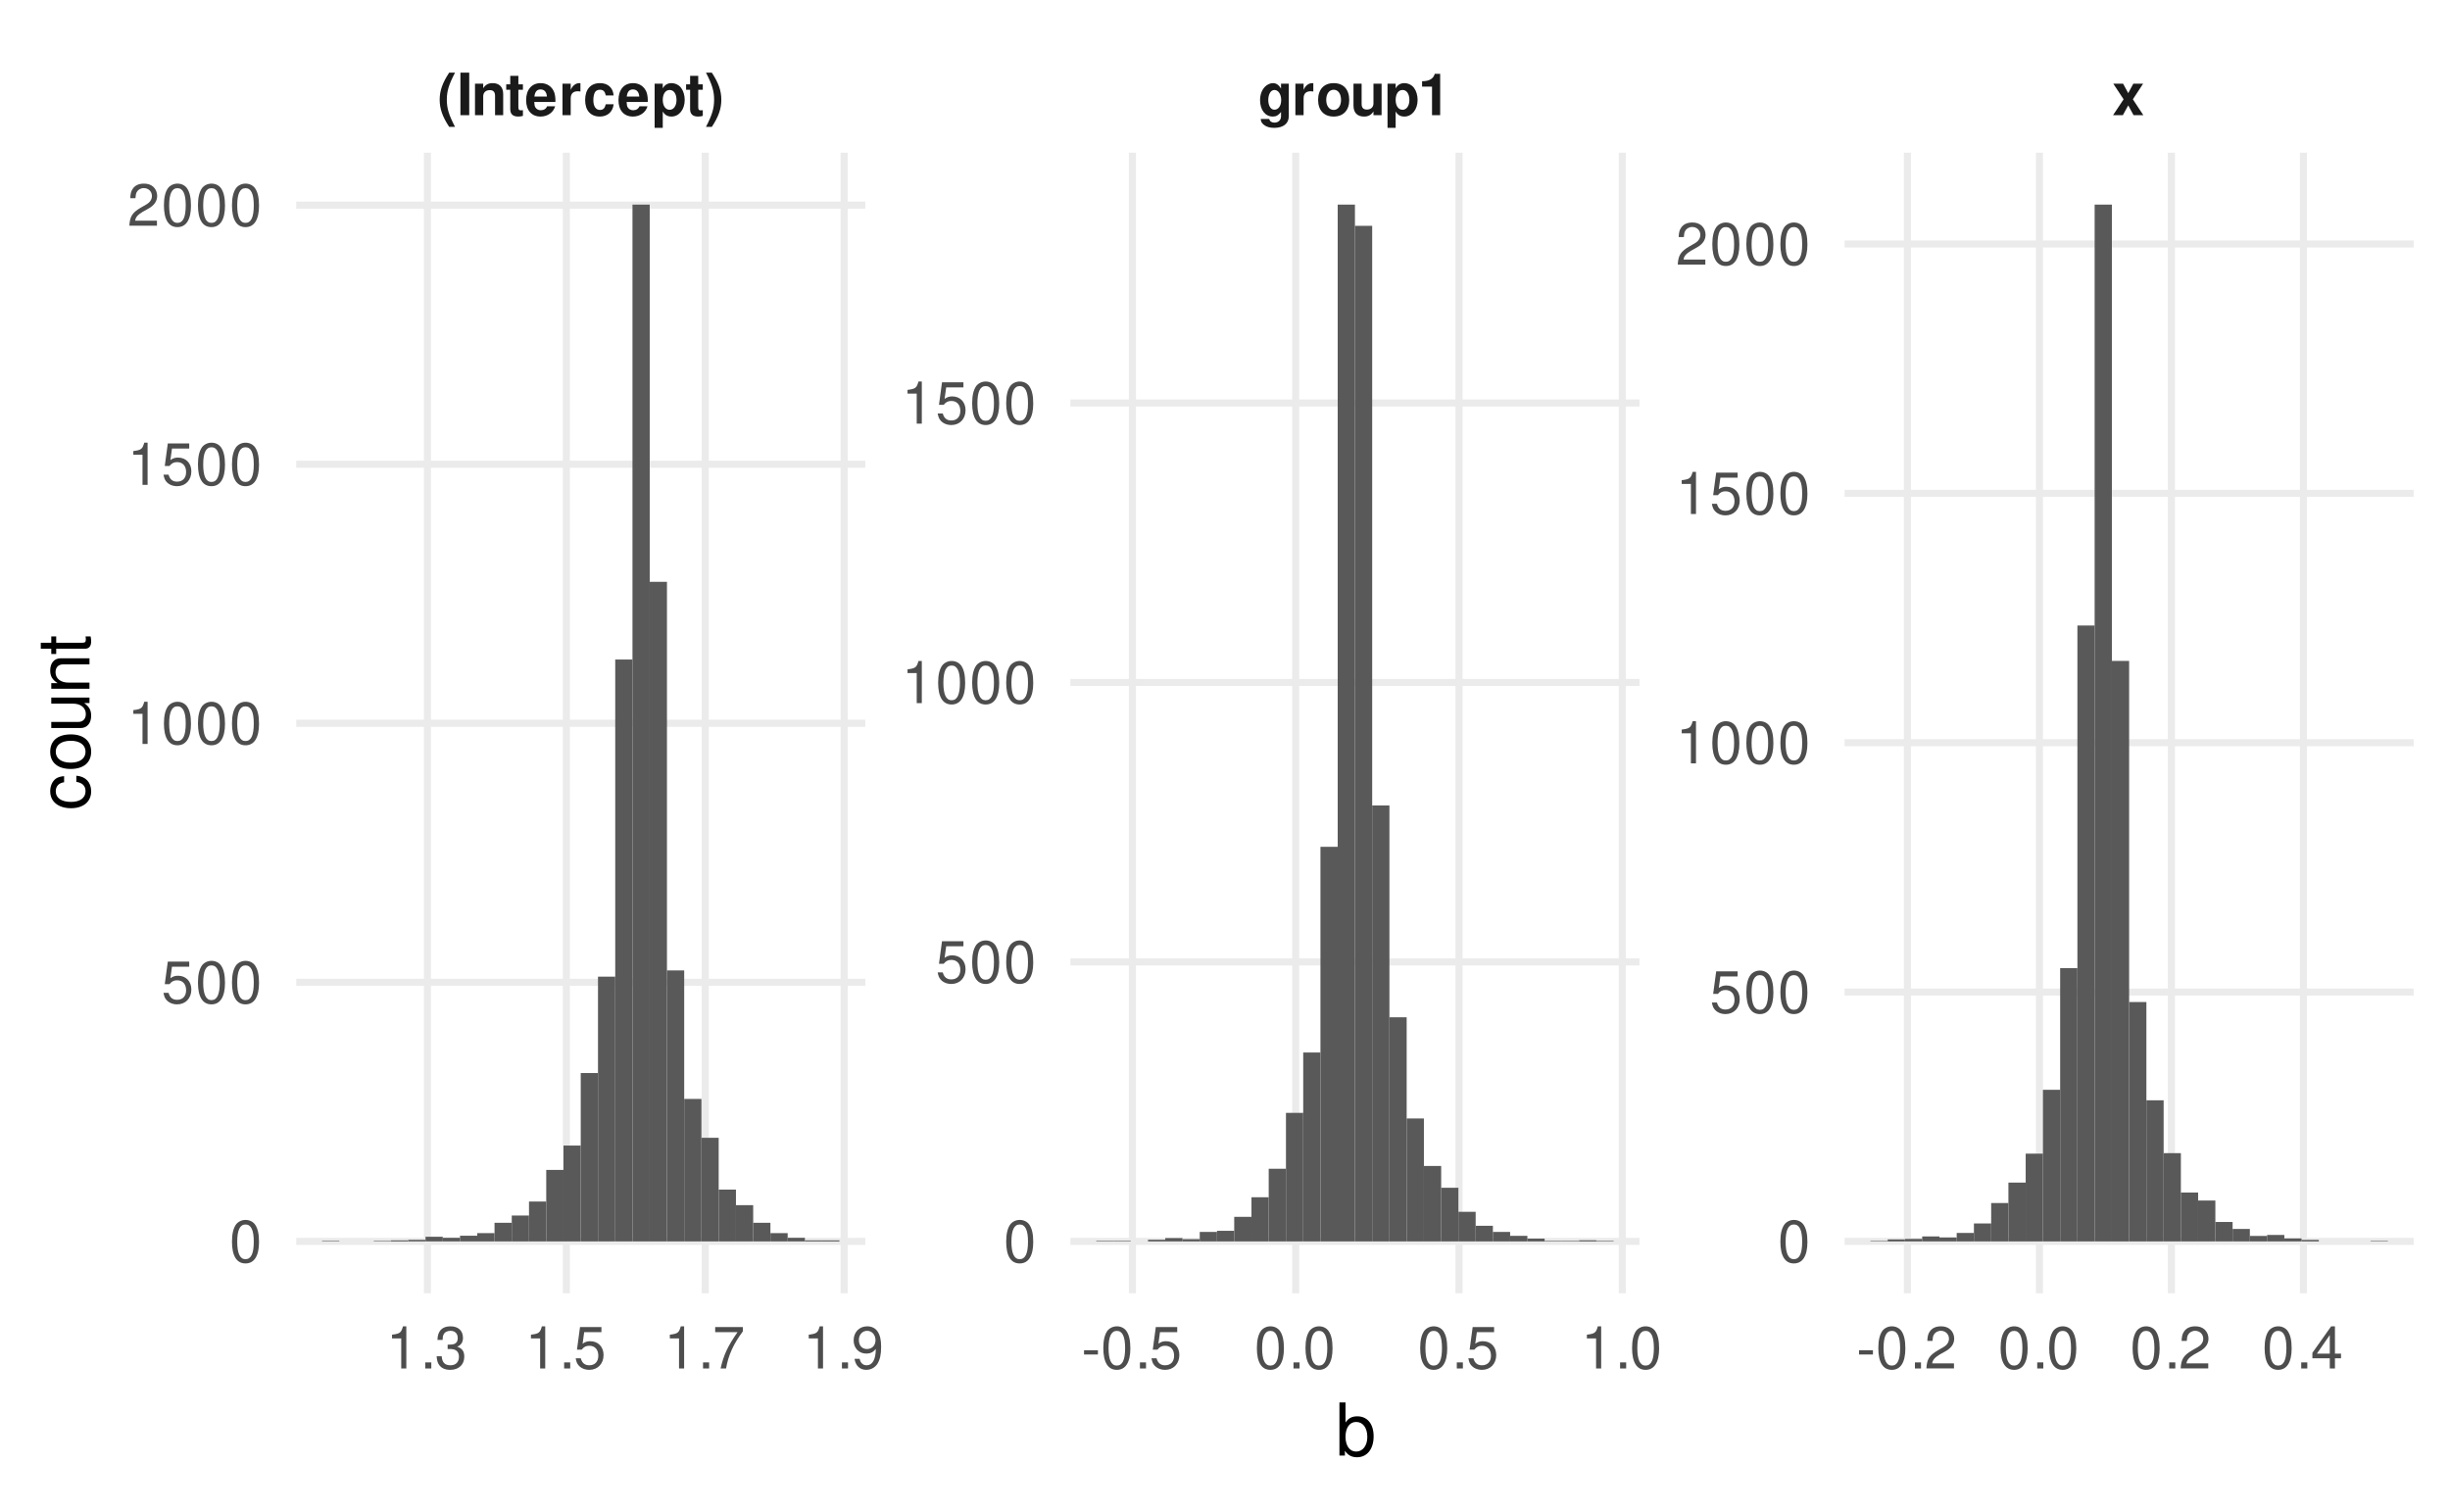 <?xml version="1.0" encoding="UTF-8"?>
<svg xmlns="http://www.w3.org/2000/svg" xmlns:xlink="http://www.w3.org/1999/xlink" width="504pt" height="311pt" viewBox="0 0 504 311" version="1.1">
<defs>
<g>
<symbol overflow="visible" id="glyph0-0">
<path style="stroke:none;" d=""/>
</symbol>
<symbol overflow="visible" id="glyph0-1">
<path style="stroke:none;" d="M 2.438 -8.75 C 1.062 -6.656 0.484 -5.031 0.484 -3.188 C 0.484 -1.312 1.062 0.312 2.438 2.406 L 3.641 2.406 C 2.359 -0.078 1.953 -1.406 1.953 -3.188 C 1.953 -4.938 2.359 -6.297 3.641 -8.75 Z M 2.438 -8.75 "/>
</symbol>
<symbol overflow="visible" id="glyph0-2">
<path style="stroke:none;" d="M 2.562 -8.75 L 0.75 -8.75 L 0.75 0 L 2.562 0 Z M 2.562 -8.75 "/>
</symbol>
<symbol overflow="visible" id="glyph0-3">
<path style="stroke:none;" d="M 0.75 -6.484 L 0.75 0 L 2.438 0 L 2.438 -3.891 C 2.438 -4.656 2.969 -5.156 3.797 -5.156 C 4.516 -5.156 4.875 -4.766 4.875 -4 L 4.875 0 L 6.547 0 L 6.547 -4.344 C 6.547 -5.781 5.766 -6.594 4.375 -6.594 C 3.5 -6.594 2.922 -6.281 2.438 -5.547 L 2.438 -6.484 Z M 0.75 -6.484 "/>
</symbol>
<symbol overflow="visible" id="glyph0-4">
<path style="stroke:none;" d="M 3.609 -6.344 L 2.672 -6.344 L 2.672 -8.094 L 1 -8.094 L 1 -6.344 L 0.172 -6.344 L 0.172 -5.234 L 1 -5.234 L 1 -1.25 C 1 -0.234 1.531 0.281 2.641 0.281 C 3.031 0.281 3.297 0.234 3.609 0.141 L 3.609 -1.031 C 3.438 -1.016 3.359 -1 3.234 -1 C 2.781 -1 2.672 -1.125 2.672 -1.703 L 2.672 -5.234 L 3.609 -5.234 Z M 3.609 -6.344 "/>
</symbol>
<symbol overflow="visible" id="glyph0-5">
<path style="stroke:none;" d="M 6.281 -2.719 C 6.297 -2.859 6.297 -2.922 6.297 -3 C 6.297 -3.641 6.203 -4.25 6.047 -4.703 C 5.609 -5.875 4.578 -6.594 3.266 -6.594 C 1.406 -6.594 0.266 -5.25 0.266 -3.078 C 0.266 -1 1.391 0.281 3.234 0.281 C 4.688 0.281 5.859 -0.547 6.234 -1.828 L 4.578 -1.828 C 4.375 -1.312 3.906 -1.016 3.281 -1.016 C 2.812 -1.016 2.422 -1.219 2.188 -1.578 C 2.031 -1.812 1.969 -2.094 1.938 -2.719 Z M 1.969 -3.828 C 2.078 -4.828 2.5 -5.297 3.234 -5.297 C 4.016 -5.297 4.469 -4.781 4.547 -3.828 Z M 1.969 -3.828 "/>
</symbol>
<symbol overflow="visible" id="glyph0-6">
<path style="stroke:none;" d="M 0.75 -6.484 L 0.75 0 L 2.438 0 L 2.438 -3.438 C 2.438 -4.422 2.922 -4.922 3.906 -4.922 C 4.094 -4.922 4.219 -4.906 4.438 -4.875 L 4.438 -6.578 C 4.344 -6.594 4.312 -6.594 4.234 -6.594 C 3.469 -6.594 2.812 -6.078 2.438 -5.203 L 2.438 -6.484 Z M 0.75 -6.484 "/>
</symbol>
<symbol overflow="visible" id="glyph0-7">
<path style="stroke:none;" d="M 6.266 -4.062 C 6.141 -5.641 5.094 -6.594 3.469 -6.594 C 1.531 -6.594 0.406 -5.312 0.406 -3.109 C 0.406 -0.969 1.531 0.281 3.438 0.281 C 5.016 0.281 6.109 -0.703 6.266 -2.25 L 4.656 -2.25 C 4.453 -1.406 4.109 -1.078 3.438 -1.078 C 2.594 -1.078 2.094 -1.844 2.094 -3.109 C 2.094 -3.734 2.203 -4.297 2.406 -4.688 C 2.609 -5.047 2.969 -5.234 3.453 -5.234 C 4.141 -5.234 4.469 -4.906 4.656 -4.062 Z M 6.266 -4.062 "/>
</symbol>
<symbol overflow="visible" id="glyph0-8">
<path style="stroke:none;" d="M 2.375 -6.484 L 0.703 -6.484 L 0.703 2.609 L 2.375 2.609 L 2.375 -0.766 C 2.781 -0.047 3.359 0.281 4.172 0.281 C 5.734 0.281 6.891 -1.172 6.891 -3.141 C 6.891 -4.062 6.625 -4.969 6.188 -5.562 C 5.766 -6.188 4.953 -6.594 4.172 -6.594 C 3.359 -6.594 2.781 -6.234 2.375 -5.516 Z M 3.797 -5.188 C 4.641 -5.188 5.203 -4.375 5.203 -3.125 C 5.203 -1.938 4.625 -1.109 3.797 -1.109 C 2.938 -1.109 2.375 -1.938 2.375 -3.141 C 2.375 -4.375 2.938 -5.188 3.797 -5.188 Z M 3.797 -5.188 "/>
</symbol>
<symbol overflow="visible" id="glyph0-9">
<path style="stroke:none;" d="M 1.469 2.406 C 2.844 0.312 3.422 -1.312 3.422 -3.172 C 3.422 -5.031 2.844 -6.656 1.469 -8.75 L 0.266 -8.75 C 1.547 -6.281 1.938 -4.938 1.938 -3.172 C 1.938 -1.406 1.531 -0.047 0.266 2.406 Z M 1.469 2.406 "/>
</symbol>
<symbol overflow="visible" id="glyph0-10">
<path style="stroke:none;" d="M 4.797 -6.484 L 4.797 -5.484 C 4.328 -6.234 3.812 -6.594 3.125 -6.594 C 2.562 -6.594 1.922 -6.297 1.469 -5.828 C 0.828 -5.156 0.484 -4.219 0.484 -3.078 C 0.484 -1.094 1.547 0.281 3.094 0.281 C 3.797 0.281 4.219 0.047 4.797 -0.656 L 4.797 0.219 C 4.797 1 4.25 1.531 3.453 1.531 C 2.859 1.531 2.484 1.266 2.359 0.781 L 0.625 0.781 C 0.641 1.281 0.812 1.625 1.266 1.984 C 1.781 2.406 2.484 2.609 3.391 2.609 C 5.266 2.609 6.391 1.719 6.391 0.219 L 6.391 -6.484 Z M 3.438 -5.188 C 4.234 -5.188 4.828 -4.312 4.828 -3.109 C 4.828 -1.938 4.266 -1.125 3.422 -1.125 C 2.688 -1.125 2.172 -1.938 2.172 -3.109 C 2.172 -4.328 2.688 -5.188 3.438 -5.188 Z M 3.438 -5.188 "/>
</symbol>
<symbol overflow="visible" id="glyph0-11">
<path style="stroke:none;" d="M 3.609 -6.594 C 1.625 -6.594 0.422 -5.281 0.422 -3.156 C 0.422 -1.016 1.625 0.281 3.625 0.281 C 5.609 0.281 6.828 -1.016 6.828 -3.109 C 6.828 -5.297 5.641 -6.594 3.609 -6.594 Z M 3.625 -5.234 C 4.547 -5.234 5.141 -4.406 5.141 -3.125 C 5.141 -1.922 4.531 -1.078 3.625 -1.078 C 2.719 -1.078 2.094 -1.906 2.094 -3.156 C 2.094 -4.406 2.719 -5.234 3.625 -5.234 Z M 3.625 -5.234 "/>
</symbol>
<symbol overflow="visible" id="glyph0-12">
<path style="stroke:none;" d="M 6.484 0 L 6.484 -6.484 L 4.812 -6.484 L 4.812 -2.422 C 4.812 -1.656 4.281 -1.156 3.453 -1.156 C 2.734 -1.156 2.375 -1.531 2.375 -2.312 L 2.375 -6.484 L 0.703 -6.484 L 0.703 -1.969 C 0.703 -0.531 1.469 0.281 2.875 0.281 C 3.75 0.281 4.328 -0.031 4.812 -0.766 L 4.812 0 Z M 6.484 0 "/>
</symbol>
<symbol overflow="visible" id="glyph0-13">
<path style="stroke:none;" d="M 2.859 -5.875 L 2.859 0 L 4.531 0 L 4.531 -8.516 L 3.422 -8.516 C 3.156 -7.5 2.281 -6.984 0.812 -6.984 L 0.812 -5.875 Z M 2.859 -5.875 "/>
</symbol>
<symbol overflow="visible" id="glyph0-14">
<path style="stroke:none;" d="M 4.266 -3.266 L 6.375 -6.484 L 4.359 -6.484 L 3.312 -4.531 L 2.25 -6.484 L 0.234 -6.484 L 2.359 -3.266 L 0.188 0 L 2.203 0 L 3.312 -2.016 L 4.406 0 L 6.422 0 Z M 4.266 -3.266 "/>
</symbol>
<symbol overflow="visible" id="glyph1-0">
<path style="stroke:none;" d=""/>
</symbol>
<symbol overflow="visible" id="glyph1-1">
<path style="stroke:none;" d="M 3.109 -6.188 L 3.109 0 L 4.156 0 L 4.156 -8.672 L 3.469 -8.672 C 3.094 -7.344 2.859 -7.156 1.219 -6.953 L 1.219 -6.188 Z M 3.109 -6.188 "/>
</symbol>
<symbol overflow="visible" id="glyph1-2">
<path style="stroke:none;" d="M 2.297 -1.25 L 1.047 -1.25 L 1.047 0 L 2.297 0 Z M 2.297 -1.25 "/>
</symbol>
<symbol overflow="visible" id="glyph1-3">
<path style="stroke:none;" d="M 2.656 -4 L 3.234 -4 C 4.375 -4 4.984 -3.453 4.984 -2.406 C 4.984 -1.312 4.328 -0.656 3.234 -0.656 C 2.078 -0.656 1.516 -1.25 1.438 -2.516 L 0.391 -2.516 C 0.438 -1.828 0.547 -1.375 0.75 -0.984 C 1.203 -0.141 2.031 0.281 3.188 0.281 C 4.938 0.281 6.078 -0.781 6.078 -2.422 C 6.078 -3.531 5.656 -4.125 4.625 -4.484 C 5.422 -4.812 5.812 -5.406 5.812 -6.281 C 5.812 -7.781 4.844 -8.672 3.234 -8.672 C 1.516 -8.672 0.594 -7.719 0.562 -5.875 L 1.625 -5.875 C 1.625 -6.406 1.688 -6.703 1.812 -6.969 C 2.047 -7.469 2.578 -7.75 3.234 -7.75 C 4.172 -7.75 4.734 -7.188 4.734 -6.25 C 4.734 -5.641 4.531 -5.266 4.062 -5.062 C 3.766 -4.938 3.391 -4.891 2.656 -4.891 Z M 2.656 -4 "/>
</symbol>
<symbol overflow="visible" id="glyph1-4">
<path style="stroke:none;" d="M 5.719 -8.516 L 1.312 -8.516 L 0.688 -3.875 L 1.656 -3.875 C 2.141 -4.469 2.562 -4.672 3.234 -4.672 C 4.375 -4.672 5.078 -3.891 5.078 -2.625 C 5.078 -1.406 4.375 -0.656 3.219 -0.656 C 2.297 -0.656 1.734 -1.125 1.469 -2.094 L 0.422 -2.094 C 0.562 -1.391 0.688 -1.062 0.938 -0.75 C 1.422 -0.094 2.281 0.281 3.234 0.281 C 4.953 0.281 6.156 -0.969 6.156 -2.766 C 6.156 -4.453 5.047 -5.609 3.406 -5.609 C 2.812 -5.609 2.328 -5.453 1.844 -5.094 L 2.172 -7.469 L 5.719 -7.469 Z M 5.719 -8.516 "/>
</symbol>
<symbol overflow="visible" id="glyph1-5">
<path style="stroke:none;" d="M 6.234 -8.516 L 0.547 -8.516 L 0.547 -7.469 L 5.141 -7.469 C 3.125 -4.578 2.297 -2.797 1.656 0 L 2.781 0 C 3.25 -2.719 4.312 -5.062 6.234 -7.625 Z M 6.234 -8.516 "/>
</symbol>
<symbol overflow="visible" id="glyph1-6">
<path style="stroke:none;" d="M 0.641 -1.984 C 0.844 -0.562 1.75 0.281 3.047 0.281 C 4 0.281 4.844 -0.188 5.344 -0.953 C 5.875 -1.812 6.109 -2.875 6.109 -4.438 C 6.109 -5.906 5.891 -6.828 5.391 -7.594 C 4.922 -8.297 4.172 -8.672 3.234 -8.672 C 1.625 -8.672 0.453 -7.469 0.453 -5.781 C 0.453 -4.188 1.531 -3.062 3.078 -3.062 C 3.875 -3.062 4.469 -3.344 5.016 -4.016 C 5 -1.844 4.328 -0.656 3.125 -0.656 C 2.375 -0.656 1.859 -1.141 1.688 -1.984 Z M 3.234 -7.75 C 4.219 -7.75 4.953 -6.922 4.953 -5.812 C 4.953 -4.734 4.234 -4 3.188 -4 C 2.172 -4 1.531 -4.719 1.531 -5.875 C 1.531 -6.953 2.25 -7.75 3.234 -7.75 Z M 3.234 -7.75 "/>
</symbol>
<symbol overflow="visible" id="glyph1-7">
<path style="stroke:none;" d="M 3.406 -3.75 L 0.547 -3.75 L 0.547 -2.875 L 3.406 -2.875 Z M 3.406 -3.75 "/>
</symbol>
<symbol overflow="visible" id="glyph1-8">
<path style="stroke:none;" d="M 3.297 -8.672 C 2.516 -8.672 1.781 -8.312 1.344 -7.734 C 0.797 -6.953 0.516 -5.812 0.516 -4.203 C 0.516 -1.266 1.469 0.281 3.297 0.281 C 5.094 0.281 6.078 -1.266 6.078 -4.125 C 6.078 -5.812 5.812 -6.938 5.25 -7.734 C 4.812 -8.328 4.109 -8.672 3.297 -8.672 Z M 3.297 -7.734 C 4.438 -7.734 5 -6.578 5 -4.219 C 5 -1.75 4.453 -0.594 3.281 -0.594 C 2.156 -0.594 1.594 -1.797 1.594 -4.188 C 1.594 -6.578 2.156 -7.734 3.297 -7.734 Z M 3.297 -7.734 "/>
</symbol>
<symbol overflow="visible" id="glyph1-9">
<path style="stroke:none;" d="M 6.078 -1.047 L 1.594 -1.047 C 1.703 -1.766 2.094 -2.219 3.125 -2.859 L 4.328 -3.531 C 5.516 -4.188 6.125 -5.078 6.125 -6.141 C 6.125 -6.859 5.844 -7.531 5.344 -8 C 4.844 -8.453 4.219 -8.672 3.406 -8.672 C 2.328 -8.672 1.531 -8.297 1.062 -7.547 C 0.75 -7.094 0.625 -6.547 0.594 -5.672 L 1.656 -5.672 C 1.688 -6.266 1.766 -6.609 1.906 -6.906 C 2.188 -7.422 2.734 -7.75 3.375 -7.75 C 4.328 -7.75 5.047 -7.062 5.047 -6.125 C 5.047 -5.422 4.656 -4.828 3.906 -4.391 L 2.797 -3.75 C 1.016 -2.719 0.5 -1.906 0.406 -0.016 L 6.078 -0.016 Z M 6.078 -1.047 "/>
</symbol>
<symbol overflow="visible" id="glyph1-10">
<path style="stroke:none;" d="M 3.922 -2.094 L 3.922 0 L 4.984 0 L 4.984 -2.094 L 6.234 -2.094 L 6.234 -3.047 L 4.984 -3.047 L 4.984 -8.672 L 4.203 -8.672 L 0.344 -3.219 L 0.344 -2.094 Z M 3.922 -3.047 L 1.266 -3.047 L 3.922 -6.875 Z M 3.922 -3.047 "/>
</symbol>
<symbol overflow="visible" id="glyph2-0">
<path style="stroke:none;" d=""/>
</symbol>
<symbol overflow="visible" id="glyph2-1">
<path style="stroke:none;" d="M 0.812 -10.938 L 0.812 0 L 1.938 0 L 1.938 -1 C 2.531 -0.094 3.328 0.344 4.422 0.344 C 6.5 0.344 7.844 -1.344 7.844 -3.953 C 7.844 -6.516 6.562 -8.078 4.484 -8.078 C 3.406 -8.078 2.641 -7.688 2.062 -6.797 L 2.062 -10.938 Z M 4.25 -6.922 C 5.641 -6.922 6.547 -5.703 6.547 -3.828 C 6.547 -2.047 5.609 -0.828 4.25 -0.828 C 2.906 -0.828 2.062 -2.031 2.062 -3.875 C 2.062 -5.719 2.906 -6.922 4.25 -6.922 Z M 4.25 -6.922 "/>
</symbol>
<symbol overflow="visible" id="glyph3-0">
<path style="stroke:none;" d=""/>
</symbol>
<symbol overflow="visible" id="glyph3-1">
<path style="stroke:none;" d="M -5.219 -7.062 C -5.984 -7 -6.484 -6.844 -6.922 -6.547 C -7.656 -6 -8.078 -5.062 -8.078 -3.953 C -8.078 -1.828 -6.406 -0.469 -3.797 -0.469 C -1.266 -0.469 0.344 -1.812 0.344 -3.938 C 0.344 -5.812 -0.781 -7 -2.703 -7.156 L -2.703 -5.891 C -1.438 -5.688 -0.812 -5.047 -0.812 -3.969 C -0.812 -2.594 -1.938 -1.766 -3.797 -1.766 C -5.766 -1.766 -6.938 -2.578 -6.938 -3.938 C -6.938 -5 -6.312 -5.656 -5.219 -5.812 Z M -5.219 -7.062 "/>
</symbol>
<symbol overflow="visible" id="glyph3-2">
<path style="stroke:none;" d="M -8.078 -4.078 C -8.078 -1.859 -6.516 -0.547 -3.875 -0.547 C -1.219 -0.547 0.344 -1.859 0.344 -4.094 C 0.344 -6.312 -1.234 -7.656 -3.812 -7.656 C -6.547 -7.656 -8.078 -6.359 -8.078 -4.078 Z M -6.938 -4.094 C -6.938 -5.5 -5.781 -6.344 -3.828 -6.344 C -1.969 -6.344 -0.812 -5.469 -0.812 -4.094 C -0.812 -2.703 -1.969 -1.844 -3.875 -1.844 C -5.781 -1.844 -6.938 -2.703 -6.938 -4.094 Z M -6.938 -4.094 "/>
</symbol>
<symbol overflow="visible" id="glyph3-3">
<path style="stroke:none;" d="M 0 -7.234 L -7.859 -7.234 L -7.859 -5.984 L -3.406 -5.984 C -1.797 -5.984 -0.75 -5.141 -0.75 -3.844 C -0.75 -2.844 -1.344 -2.219 -2.297 -2.219 L -7.859 -2.219 L -7.859 -0.969 L -1.797 -0.969 C -0.5 -0.969 0.344 -1.953 0.344 -3.484 C 0.344 -4.641 -0.062 -5.375 -1.094 -6.109 L 0 -6.109 Z M 0 -7.234 "/>
</symbol>
<symbol overflow="visible" id="glyph3-4">
<path style="stroke:none;" d="M -7.859 -1.047 L 0 -1.047 L 0 -2.312 L -4.328 -2.312 C -5.938 -2.312 -6.984 -3.156 -6.984 -4.438 C -6.984 -5.438 -6.391 -6.062 -5.438 -6.062 L 0 -6.062 L 0 -7.312 L -5.938 -7.312 C -7.25 -7.312 -8.078 -6.328 -8.078 -4.812 C -8.078 -3.641 -7.641 -2.891 -6.547 -2.203 L -7.859 -2.203 Z M -7.859 -1.047 "/>
</symbol>
<symbol overflow="visible" id="glyph3-5">
<path style="stroke:none;" d="M -7.859 -3.812 L -7.859 -2.516 L -10.016 -2.516 L -10.016 -1.281 L -7.859 -1.281 L -7.859 -0.203 L -6.844 -0.203 L -6.844 -1.281 L -0.906 -1.281 C -0.094 -1.281 0.344 -1.812 0.344 -2.797 C 0.344 -3.125 0.312 -3.391 0.234 -3.812 L -0.812 -3.812 C -0.766 -3.625 -0.75 -3.469 -0.75 -3.203 C -0.75 -2.672 -0.906 -2.516 -1.453 -2.516 L -6.844 -2.516 L -6.844 -3.812 Z M -7.859 -3.812 "/>
</symbol>
</g>
<clipPath id="clip1">
  <path d="M 60.934 254 L 178 254 L 178 257 L 60.934 257 Z M 60.934 254 "/>
</clipPath>
<clipPath id="clip2">
  <path d="M 60.934 201 L 178 201 L 178 203 L 60.934 203 Z M 60.934 201 "/>
</clipPath>
<clipPath id="clip3">
  <path d="M 60.934 148 L 178 148 L 178 150 L 60.934 150 Z M 60.934 148 "/>
</clipPath>
<clipPath id="clip4">
  <path d="M 60.934 94 L 178 94 L 178 97 L 60.934 97 Z M 60.934 94 "/>
</clipPath>
<clipPath id="clip5">
  <path d="M 60.934 41 L 178 41 L 178 43 L 60.934 43 Z M 60.934 41 "/>
</clipPath>
<clipPath id="clip6">
  <path d="M 87 31.426 L 89 31.426 L 89 266.066 L 87 266.066 Z M 87 31.426 "/>
</clipPath>
<clipPath id="clip7">
  <path d="M 115 31.426 L 118 31.426 L 118 266.066 L 115 266.066 Z M 115 31.426 "/>
</clipPath>
<clipPath id="clip8">
  <path d="M 144 31.426 L 146 31.426 L 146 266.066 L 144 266.066 Z M 144 31.426 "/>
</clipPath>
<clipPath id="clip9">
  <path d="M 172 31.426 L 175 31.426 L 175 266.066 L 172 266.066 Z M 172 31.426 "/>
</clipPath>
<clipPath id="clip10">
  <path d="M 220.195 254 L 337.262 254 L 337.262 257 L 220.195 257 Z M 220.195 254 "/>
</clipPath>
<clipPath id="clip11">
  <path d="M 220.195 197 L 337.262 197 L 337.262 199 L 220.195 199 Z M 220.195 197 "/>
</clipPath>
<clipPath id="clip12">
  <path d="M 220.195 139 L 337.262 139 L 337.262 142 L 220.195 142 Z M 220.195 139 "/>
</clipPath>
<clipPath id="clip13">
  <path d="M 220.195 82 L 337.262 82 L 337.262 84 L 220.195 84 Z M 220.195 82 "/>
</clipPath>
<clipPath id="clip14">
  <path d="M 232 31.426 L 234 31.426 L 234 266.066 L 232 266.066 Z M 232 31.426 "/>
</clipPath>
<clipPath id="clip15">
  <path d="M 265 31.426 L 268 31.426 L 268 266.066 L 265 266.066 Z M 265 31.426 "/>
</clipPath>
<clipPath id="clip16">
  <path d="M 299 31.426 L 301 31.426 L 301 266.066 L 299 266.066 Z M 299 31.426 "/>
</clipPath>
<clipPath id="clip17">
  <path d="M 333 31.426 L 335 31.426 L 335 266.066 L 333 266.066 Z M 333 31.426 "/>
</clipPath>
<clipPath id="clip18">
  <path d="M 379.461 254 L 496.527 254 L 496.527 257 L 379.461 257 Z M 379.461 254 "/>
</clipPath>
<clipPath id="clip19">
  <path d="M 379.461 203 L 496.527 203 L 496.527 205 L 379.461 205 Z M 379.461 203 "/>
</clipPath>
<clipPath id="clip20">
  <path d="M 379.461 152 L 496.527 152 L 496.527 154 L 379.461 154 Z M 379.461 152 "/>
</clipPath>
<clipPath id="clip21">
  <path d="M 379.461 100 L 496.527 100 L 496.527 103 L 379.461 103 Z M 379.461 100 "/>
</clipPath>
<clipPath id="clip22">
  <path d="M 379.461 49 L 496.527 49 L 496.527 51 L 379.461 51 Z M 379.461 49 "/>
</clipPath>
<clipPath id="clip23">
  <path d="M 391 31.426 L 394 31.426 L 394 266.066 L 391 266.066 Z M 391 31.426 "/>
</clipPath>
<clipPath id="clip24">
  <path d="M 418 31.426 L 421 31.426 L 421 266.066 L 418 266.066 Z M 418 31.426 "/>
</clipPath>
<clipPath id="clip25">
  <path d="M 445 31.426 L 448 31.426 L 448 266.066 L 445 266.066 Z M 445 31.426 "/>
</clipPath>
<clipPath id="clip26">
  <path d="M 473 31.426 L 475 31.426 L 475 266.066 L 473 266.066 Z M 473 31.426 "/>
</clipPath>
</defs>
<g id="surface166">
<rect x="0" y="0" width="504" height="311" style="fill:rgb(100%,100%,100%);fill-opacity:1;stroke:none;"/>
<rect x="0" y="0" width="504" height="311" style="fill:rgb(100%,100%,100%);fill-opacity:1;stroke:none;"/>
<g clip-path="url(#clip1)" clip-rule="nonzero">
<path style="fill:none;stroke-width:1.455;stroke-linecap:butt;stroke-linejoin:round;stroke:rgb(92.157%,92.157%,92.157%);stroke-opacity:1;stroke-miterlimit:10;" d="M 60.934 255.402 L 178 255.402 "/>
</g>
<g clip-path="url(#clip2)" clip-rule="nonzero">
<path style="fill:none;stroke-width:1.455;stroke-linecap:butt;stroke-linejoin:round;stroke:rgb(92.157%,92.157%,92.157%);stroke-opacity:1;stroke-miterlimit:10;" d="M 60.934 202.102 L 178 202.102 "/>
</g>
<g clip-path="url(#clip3)" clip-rule="nonzero">
<path style="fill:none;stroke-width:1.455;stroke-linecap:butt;stroke-linejoin:round;stroke:rgb(92.157%,92.157%,92.157%);stroke-opacity:1;stroke-miterlimit:10;" d="M 60.934 148.801 L 178 148.801 "/>
</g>
<g clip-path="url(#clip4)" clip-rule="nonzero">
<path style="fill:none;stroke-width:1.455;stroke-linecap:butt;stroke-linejoin:round;stroke:rgb(92.157%,92.157%,92.157%);stroke-opacity:1;stroke-miterlimit:10;" d="M 60.934 95.5 L 178 95.5 "/>
</g>
<g clip-path="url(#clip5)" clip-rule="nonzero">
<path style="fill:none;stroke-width:1.455;stroke-linecap:butt;stroke-linejoin:round;stroke:rgb(92.157%,92.157%,92.157%);stroke-opacity:1;stroke-miterlimit:10;" d="M 60.934 42.199 L 178 42.199 "/>
</g>
<g clip-path="url(#clip6)" clip-rule="nonzero">
<path style="fill:none;stroke-width:1.455;stroke-linecap:butt;stroke-linejoin:round;stroke:rgb(92.157%,92.157%,92.157%);stroke-opacity:1;stroke-miterlimit:10;" d="M 87.93 266.066 L 87.93 31.426 "/>
</g>
<g clip-path="url(#clip7)" clip-rule="nonzero">
<path style="fill:none;stroke-width:1.455;stroke-linecap:butt;stroke-linejoin:round;stroke:rgb(92.157%,92.157%,92.157%);stroke-opacity:1;stroke-miterlimit:10;" d="M 116.504 266.066 L 116.504 31.426 "/>
</g>
<g clip-path="url(#clip8)" clip-rule="nonzero">
<path style="fill:none;stroke-width:1.455;stroke-linecap:butt;stroke-linejoin:round;stroke:rgb(92.157%,92.157%,92.157%);stroke-opacity:1;stroke-miterlimit:10;" d="M 145.078 266.066 L 145.078 31.426 "/>
</g>
<g clip-path="url(#clip9)" clip-rule="nonzero">
<path style="fill:none;stroke-width:1.455;stroke-linecap:butt;stroke-linejoin:round;stroke:rgb(92.157%,92.157%,92.157%);stroke-opacity:1;stroke-miterlimit:10;" d="M 173.652 266.066 L 173.652 31.426 "/>
</g>
<path style=" stroke:none;fill-rule:nonzero;fill:rgb(34.902%,34.902%,34.902%);fill-opacity:1;" d="M 66.254 255.402 L 69.801 255.402 L 69.801 255.297 L 66.254 255.297 Z M 66.254 255.402 "/>
<path style=" stroke:none;fill-rule:nonzero;fill:rgb(34.902%,34.902%,34.902%);fill-opacity:1;" d="M 76.895 255.402 L 80.441 255.402 L 80.441 255.297 L 76.895 255.297 Z M 76.895 255.402 "/>
<path style=" stroke:none;fill-rule:nonzero;fill:rgb(34.902%,34.902%,34.902%);fill-opacity:1;" d="M 80.445 255.402 L 83.992 255.402 L 83.992 255.188 L 80.445 255.188 Z M 80.445 255.402 "/>
<path style=" stroke:none;fill-rule:nonzero;fill:rgb(34.902%,34.902%,34.902%);fill-opacity:1;" d="M 83.992 255.402 L 87.539 255.402 L 87.539 255.082 L 83.992 255.082 Z M 83.992 255.402 "/>
<path style=" stroke:none;fill-rule:nonzero;fill:rgb(34.902%,34.902%,34.902%);fill-opacity:1;" d="M 87.539 255.402 L 91.086 255.402 L 91.086 254.441 L 87.539 254.441 Z M 87.539 255.402 "/>
<path style=" stroke:none;fill-rule:nonzero;fill:rgb(34.902%,34.902%,34.902%);fill-opacity:1;" d="M 91.086 255.402 L 94.633 255.402 L 94.633 254.656 L 91.086 254.656 Z M 91.086 255.402 "/>
<path style=" stroke:none;fill-rule:nonzero;fill:rgb(34.902%,34.902%,34.902%);fill-opacity:1;" d="M 94.633 255.402 L 98.18 255.402 L 98.18 254.23 L 94.633 254.23 Z M 94.633 255.402 "/>
<path style=" stroke:none;fill-rule:nonzero;fill:rgb(34.902%,34.902%,34.902%);fill-opacity:1;" d="M 98.18 255.402 L 101.727 255.402 L 101.727 253.695 L 98.18 253.695 Z M 98.18 255.402 "/>
<path style=" stroke:none;fill-rule:nonzero;fill:rgb(34.902%,34.902%,34.902%);fill-opacity:1;" d="M 101.73 255.402 L 105.277 255.402 L 105.277 251.566 L 101.73 251.566 Z M 101.73 255.402 "/>
<path style=" stroke:none;fill-rule:nonzero;fill:rgb(34.902%,34.902%,34.902%);fill-opacity:1;" d="M 105.277 255.402 L 108.824 255.402 L 108.824 250.074 L 105.277 250.074 Z M 105.277 255.402 "/>
<path style=" stroke:none;fill-rule:nonzero;fill:rgb(34.902%,34.902%,34.902%);fill-opacity:1;" d="M 108.824 255.402 L 112.371 255.402 L 112.371 247.195 L 108.824 247.195 Z M 108.824 255.402 "/>
<path style=" stroke:none;fill-rule:nonzero;fill:rgb(34.902%,34.902%,34.902%);fill-opacity:1;" d="M 112.371 255.402 L 115.918 255.402 L 115.918 240.691 L 112.371 240.691 Z M 112.371 255.402 "/>
<path style=" stroke:none;fill-rule:nonzero;fill:rgb(34.902%,34.902%,34.902%);fill-opacity:1;" d="M 115.918 255.402 L 119.465 255.402 L 119.465 235.68 L 115.918 235.68 Z M 115.918 255.402 "/>
<path style=" stroke:none;fill-rule:nonzero;fill:rgb(34.902%,34.902%,34.902%);fill-opacity:1;" d="M 119.465 255.402 L 123.012 255.402 L 123.012 220.758 L 119.465 220.758 Z M 119.465 255.402 "/>
<path style=" stroke:none;fill-rule:nonzero;fill:rgb(34.902%,34.902%,34.902%);fill-opacity:1;" d="M 123.016 255.402 L 126.562 255.402 L 126.562 200.93 L 123.016 200.93 Z M 123.016 255.402 "/>
<path style=" stroke:none;fill-rule:nonzero;fill:rgb(34.902%,34.902%,34.902%);fill-opacity:1;" d="M 126.562 255.402 L 130.109 255.402 L 130.109 135.688 L 126.562 135.688 Z M 126.562 255.402 "/>
<path style=" stroke:none;fill-rule:nonzero;fill:rgb(34.902%,34.902%,34.902%);fill-opacity:1;" d="M 130.109 255.402 L 133.656 255.402 L 133.656 42.094 L 130.109 42.094 Z M 130.109 255.402 "/>
<path style=" stroke:none;fill-rule:nonzero;fill:rgb(34.902%,34.902%,34.902%);fill-opacity:1;" d="M 133.656 255.402 L 137.203 255.402 L 137.203 119.699 L 133.656 119.699 Z M 133.656 255.402 "/>
<path style=" stroke:none;fill-rule:nonzero;fill:rgb(34.902%,34.902%,34.902%);fill-opacity:1;" d="M 137.203 255.402 L 140.75 255.402 L 140.75 199.648 L 137.203 199.648 Z M 137.203 255.402 "/>
<path style=" stroke:none;fill-rule:nonzero;fill:rgb(34.902%,34.902%,34.902%);fill-opacity:1;" d="M 140.75 255.402 L 144.297 255.402 L 144.297 226.086 L 140.75 226.086 Z M 140.75 255.402 "/>
<path style=" stroke:none;fill-rule:nonzero;fill:rgb(34.902%,34.902%,34.902%);fill-opacity:1;" d="M 144.297 255.402 L 147.844 255.402 L 147.844 234.082 L 144.297 234.082 Z M 144.297 255.402 "/>
<path style=" stroke:none;fill-rule:nonzero;fill:rgb(34.902%,34.902%,34.902%);fill-opacity:1;" d="M 147.848 255.402 L 151.395 255.402 L 151.395 244.742 L 147.848 244.742 Z M 147.848 255.402 "/>
<path style=" stroke:none;fill-rule:nonzero;fill:rgb(34.902%,34.902%,34.902%);fill-opacity:1;" d="M 151.395 255.402 L 154.941 255.402 L 154.941 247.941 L 151.395 247.941 Z M 151.395 255.402 "/>
<path style=" stroke:none;fill-rule:nonzero;fill:rgb(34.902%,34.902%,34.902%);fill-opacity:1;" d="M 154.941 255.402 L 158.488 255.402 L 158.488 251.566 L 154.941 251.566 Z M 154.941 255.402 "/>
<path style=" stroke:none;fill-rule:nonzero;fill:rgb(34.902%,34.902%,34.902%);fill-opacity:1;" d="M 158.488 255.402 L 162.035 255.402 L 162.035 253.695 L 158.488 253.695 Z M 158.488 255.402 "/>
<path style=" stroke:none;fill-rule:nonzero;fill:rgb(34.902%,34.902%,34.902%);fill-opacity:1;" d="M 162.035 255.402 L 165.582 255.402 L 165.582 254.656 L 162.035 254.656 Z M 162.035 255.402 "/>
<path style=" stroke:none;fill-rule:nonzero;fill:rgb(34.902%,34.902%,34.902%);fill-opacity:1;" d="M 165.582 255.402 L 169.129 255.402 L 169.129 255.188 L 165.582 255.188 Z M 165.582 255.402 "/>
<path style=" stroke:none;fill-rule:nonzero;fill:rgb(34.902%,34.902%,34.902%);fill-opacity:1;" d="M 169.133 255.402 L 172.68 255.402 L 172.68 255.188 L 169.133 255.188 Z M 169.133 255.402 "/>
<g clip-path="url(#clip10)" clip-rule="nonzero">
<path style="fill:none;stroke-width:1.455;stroke-linecap:butt;stroke-linejoin:round;stroke:rgb(92.157%,92.157%,92.157%);stroke-opacity:1;stroke-miterlimit:10;" d="M 220.195 255.402 L 337.266 255.402 "/>
</g>
<g clip-path="url(#clip11)" clip-rule="nonzero">
<path style="fill:none;stroke-width:1.455;stroke-linecap:butt;stroke-linejoin:round;stroke:rgb(92.157%,92.157%,92.157%);stroke-opacity:1;stroke-miterlimit:10;" d="M 220.195 197.906 L 337.266 197.906 "/>
</g>
<g clip-path="url(#clip12)" clip-rule="nonzero">
<path style="fill:none;stroke-width:1.455;stroke-linecap:butt;stroke-linejoin:round;stroke:rgb(92.157%,92.157%,92.157%);stroke-opacity:1;stroke-miterlimit:10;" d="M 220.195 140.41 L 337.266 140.41 "/>
</g>
<g clip-path="url(#clip13)" clip-rule="nonzero">
<path style="fill:none;stroke-width:1.455;stroke-linecap:butt;stroke-linejoin:round;stroke:rgb(92.157%,92.157%,92.157%);stroke-opacity:1;stroke-miterlimit:10;" d="M 220.195 82.914 L 337.266 82.914 "/>
</g>
<g clip-path="url(#clip14)" clip-rule="nonzero">
<path style="fill:none;stroke-width:1.455;stroke-linecap:butt;stroke-linejoin:round;stroke:rgb(92.157%,92.157%,92.157%);stroke-opacity:1;stroke-miterlimit:10;" d="M 232.953 266.066 L 232.953 31.426 "/>
</g>
<g clip-path="url(#clip15)" clip-rule="nonzero">
<path style="fill:none;stroke-width:1.455;stroke-linecap:butt;stroke-linejoin:round;stroke:rgb(92.157%,92.157%,92.157%);stroke-opacity:1;stroke-miterlimit:10;" d="M 266.543 266.066 L 266.543 31.426 "/>
</g>
<g clip-path="url(#clip16)" clip-rule="nonzero">
<path style="fill:none;stroke-width:1.455;stroke-linecap:butt;stroke-linejoin:round;stroke:rgb(92.157%,92.157%,92.157%);stroke-opacity:1;stroke-miterlimit:10;" d="M 300.137 266.066 L 300.137 31.426 "/>
</g>
<g clip-path="url(#clip17)" clip-rule="nonzero">
<path style="fill:none;stroke-width:1.455;stroke-linecap:butt;stroke-linejoin:round;stroke:rgb(92.157%,92.157%,92.157%);stroke-opacity:1;stroke-miterlimit:10;" d="M 333.727 266.066 L 333.727 31.426 "/>
</g>
<path style=" stroke:none;fill-rule:nonzero;fill:rgb(34.902%,34.902%,34.902%);fill-opacity:1;" d="M 225.52 255.402 L 229.066 255.402 L 229.066 255.289 L 225.52 255.289 Z M 225.52 255.402 "/>
<path style=" stroke:none;fill-rule:nonzero;fill:rgb(34.902%,34.902%,34.902%);fill-opacity:1;" d="M 229.066 255.402 L 232.613 255.402 L 232.613 255.289 L 229.066 255.289 Z M 229.066 255.402 "/>
<path style=" stroke:none;fill-rule:nonzero;fill:rgb(34.902%,34.902%,34.902%);fill-opacity:1;" d="M 236.16 255.402 L 239.707 255.402 L 239.707 255.059 L 236.16 255.059 Z M 236.16 255.402 "/>
<path style=" stroke:none;fill-rule:nonzero;fill:rgb(34.902%,34.902%,34.902%);fill-opacity:1;" d="M 239.707 255.402 L 243.254 255.402 L 243.254 254.711 L 239.707 254.711 Z M 239.707 255.402 "/>
<path style=" stroke:none;fill-rule:nonzero;fill:rgb(34.902%,34.902%,34.902%);fill-opacity:1;" d="M 243.254 255.402 L 246.801 255.402 L 246.801 254.941 L 243.254 254.941 Z M 243.254 255.402 "/>
<path style=" stroke:none;fill-rule:nonzero;fill:rgb(34.902%,34.902%,34.902%);fill-opacity:1;" d="M 246.805 255.402 L 250.352 255.402 L 250.352 253.449 L 246.805 253.449 Z M 246.805 255.402 "/>
<path style=" stroke:none;fill-rule:nonzero;fill:rgb(34.902%,34.902%,34.902%);fill-opacity:1;" d="M 250.352 255.402 L 253.898 255.402 L 253.898 253.219 L 250.352 253.219 Z M 250.352 255.402 "/>
<path style=" stroke:none;fill-rule:nonzero;fill:rgb(34.902%,34.902%,34.902%);fill-opacity:1;" d="M 253.898 255.402 L 257.445 255.402 L 257.445 250.344 L 253.898 250.344 Z M 253.898 255.402 "/>
<path style=" stroke:none;fill-rule:nonzero;fill:rgb(34.902%,34.902%,34.902%);fill-opacity:1;" d="M 257.445 255.402 L 260.992 255.402 L 260.992 246.316 L 257.445 246.316 Z M 257.445 255.402 "/>
<path style=" stroke:none;fill-rule:nonzero;fill:rgb(34.902%,34.902%,34.902%);fill-opacity:1;" d="M 260.992 255.402 L 264.539 255.402 L 264.539 240.453 L 260.992 240.453 Z M 260.992 255.402 "/>
<path style=" stroke:none;fill-rule:nonzero;fill:rgb(34.902%,34.902%,34.902%);fill-opacity:1;" d="M 264.539 255.402 L 268.086 255.402 L 268.086 228.953 L 264.539 228.953 Z M 264.539 255.402 "/>
<path style=" stroke:none;fill-rule:nonzero;fill:rgb(34.902%,34.902%,34.902%);fill-opacity:1;" d="M 268.09 255.402 L 271.637 255.402 L 271.637 216.535 L 268.09 216.535 Z M 268.09 255.402 "/>
<path style=" stroke:none;fill-rule:nonzero;fill:rgb(34.902%,34.902%,34.902%);fill-opacity:1;" d="M 271.637 255.402 L 275.184 255.402 L 275.184 174.219 L 271.637 174.219 Z M 271.637 255.402 "/>
<path style=" stroke:none;fill-rule:nonzero;fill:rgb(34.902%,34.902%,34.902%);fill-opacity:1;" d="M 275.184 255.402 L 278.73 255.402 L 278.73 42.094 L 275.184 42.094 Z M 275.184 255.402 "/>
<path style=" stroke:none;fill-rule:nonzero;fill:rgb(34.902%,34.902%,34.902%);fill-opacity:1;" d="M 278.73 255.402 L 282.277 255.402 L 282.277 46.461 L 278.73 46.461 Z M 278.73 255.402 "/>
<path style=" stroke:none;fill-rule:nonzero;fill:rgb(34.902%,34.902%,34.902%);fill-opacity:1;" d="M 282.277 255.402 L 285.824 255.402 L 285.824 165.711 L 282.277 165.711 Z M 282.277 255.402 "/>
<path style=" stroke:none;fill-rule:nonzero;fill:rgb(34.902%,34.902%,34.902%);fill-opacity:1;" d="M 285.824 255.402 L 289.371 255.402 L 289.371 209.289 L 285.824 209.289 Z M 285.824 255.402 "/>
<path style=" stroke:none;fill-rule:nonzero;fill:rgb(34.902%,34.902%,34.902%);fill-opacity:1;" d="M 289.371 255.402 L 292.918 255.402 L 292.918 230.105 L 289.371 230.105 Z M 289.371 255.402 "/>
<path style=" stroke:none;fill-rule:nonzero;fill:rgb(34.902%,34.902%,34.902%);fill-opacity:1;" d="M 292.922 255.402 L 296.469 255.402 L 296.469 239.879 L 292.922 239.879 Z M 292.922 255.402 "/>
<path style=" stroke:none;fill-rule:nonzero;fill:rgb(34.902%,34.902%,34.902%);fill-opacity:1;" d="M 296.469 255.402 L 300.016 255.402 L 300.016 244.363 L 296.469 244.363 Z M 296.469 255.402 "/>
<path style=" stroke:none;fill-rule:nonzero;fill:rgb(34.902%,34.902%,34.902%);fill-opacity:1;" d="M 300.016 255.402 L 303.562 255.402 L 303.562 249.309 L 300.016 249.309 Z M 300.016 255.402 "/>
<path style=" stroke:none;fill-rule:nonzero;fill:rgb(34.902%,34.902%,34.902%);fill-opacity:1;" d="M 303.562 255.402 L 307.109 255.402 L 307.109 252.184 L 303.562 252.184 Z M 303.562 255.402 "/>
<path style=" stroke:none;fill-rule:nonzero;fill:rgb(34.902%,34.902%,34.902%);fill-opacity:1;" d="M 307.109 255.402 L 310.656 255.402 L 310.656 253.449 L 307.109 253.449 Z M 307.109 255.402 "/>
<path style=" stroke:none;fill-rule:nonzero;fill:rgb(34.902%,34.902%,34.902%);fill-opacity:1;" d="M 310.656 255.402 L 314.203 255.402 L 314.203 254.254 L 310.656 254.254 Z M 310.656 255.402 "/>
<path style=" stroke:none;fill-rule:nonzero;fill:rgb(34.902%,34.902%,34.902%);fill-opacity:1;" d="M 314.207 255.402 L 317.754 255.402 L 317.754 254.828 L 314.207 254.828 Z M 314.207 255.402 "/>
<path style=" stroke:none;fill-rule:nonzero;fill:rgb(34.902%,34.902%,34.902%);fill-opacity:1;" d="M 317.754 255.402 L 321.301 255.402 L 321.301 255.289 L 317.754 255.289 Z M 317.754 255.402 "/>
<path style=" stroke:none;fill-rule:nonzero;fill:rgb(34.902%,34.902%,34.902%);fill-opacity:1;" d="M 321.301 255.402 L 324.848 255.402 L 324.848 255.289 L 321.301 255.289 Z M 321.301 255.402 "/>
<path style=" stroke:none;fill-rule:nonzero;fill:rgb(34.902%,34.902%,34.902%);fill-opacity:1;" d="M 324.848 255.402 L 328.395 255.402 L 328.395 255.172 L 324.848 255.172 Z M 324.848 255.402 "/>
<path style=" stroke:none;fill-rule:nonzero;fill:rgb(34.902%,34.902%,34.902%);fill-opacity:1;" d="M 328.395 255.402 L 331.941 255.402 L 331.941 255.289 L 328.395 255.289 Z M 328.395 255.402 "/>
<g clip-path="url(#clip18)" clip-rule="nonzero">
<path style="fill:none;stroke-width:1.455;stroke-linecap:butt;stroke-linejoin:round;stroke:rgb(92.157%,92.157%,92.157%);stroke-opacity:1;stroke-miterlimit:10;" d="M 379.461 255.402 L 496.527 255.402 "/>
</g>
<g clip-path="url(#clip19)" clip-rule="nonzero">
<path style="fill:none;stroke-width:1.455;stroke-linecap:butt;stroke-linejoin:round;stroke:rgb(92.157%,92.157%,92.157%);stroke-opacity:1;stroke-miterlimit:10;" d="M 379.461 204.102 L 496.527 204.102 "/>
</g>
<g clip-path="url(#clip20)" clip-rule="nonzero">
<path style="fill:none;stroke-width:1.455;stroke-linecap:butt;stroke-linejoin:round;stroke:rgb(92.157%,92.157%,92.157%);stroke-opacity:1;stroke-miterlimit:10;" d="M 379.461 152.801 L 496.527 152.801 "/>
</g>
<g clip-path="url(#clip21)" clip-rule="nonzero">
<path style="fill:none;stroke-width:1.455;stroke-linecap:butt;stroke-linejoin:round;stroke:rgb(92.157%,92.157%,92.157%);stroke-opacity:1;stroke-miterlimit:10;" d="M 379.461 101.5 L 496.527 101.5 "/>
</g>
<g clip-path="url(#clip22)" clip-rule="nonzero">
<path style="fill:none;stroke-width:1.455;stroke-linecap:butt;stroke-linejoin:round;stroke:rgb(92.157%,92.157%,92.157%);stroke-opacity:1;stroke-miterlimit:10;" d="M 379.461 50.199 L 496.527 50.199 "/>
</g>
<g clip-path="url(#clip23)" clip-rule="nonzero">
<path style="fill:none;stroke-width:1.455;stroke-linecap:butt;stroke-linejoin:round;stroke:rgb(92.157%,92.157%,92.157%);stroke-opacity:1;stroke-miterlimit:10;" d="M 392.383 266.066 L 392.383 31.426 "/>
</g>
<g clip-path="url(#clip24)" clip-rule="nonzero">
<path style="fill:none;stroke-width:1.455;stroke-linecap:butt;stroke-linejoin:round;stroke:rgb(92.157%,92.157%,92.157%);stroke-opacity:1;stroke-miterlimit:10;" d="M 419.539 266.066 L 419.539 31.426 "/>
</g>
<g clip-path="url(#clip25)" clip-rule="nonzero">
<path style="fill:none;stroke-width:1.455;stroke-linecap:butt;stroke-linejoin:round;stroke:rgb(92.157%,92.157%,92.157%);stroke-opacity:1;stroke-miterlimit:10;" d="M 446.691 266.066 L 446.691 31.426 "/>
</g>
<g clip-path="url(#clip26)" clip-rule="nonzero">
<path style="fill:none;stroke-width:1.455;stroke-linecap:butt;stroke-linejoin:round;stroke:rgb(92.157%,92.157%,92.157%);stroke-opacity:1;stroke-miterlimit:10;" d="M 473.848 266.066 L 473.848 31.426 "/>
</g>
<path style=" stroke:none;fill-rule:nonzero;fill:rgb(34.902%,34.902%,34.902%);fill-opacity:1;" d="M 384.781 255.402 L 388.328 255.402 L 388.328 255.301 L 384.781 255.301 Z M 384.781 255.402 "/>
<path style=" stroke:none;fill-rule:nonzero;fill:rgb(34.902%,34.902%,34.902%);fill-opacity:1;" d="M 388.328 255.402 L 391.875 255.402 L 391.875 254.992 L 388.328 254.992 Z M 388.328 255.402 "/>
<path style=" stroke:none;fill-rule:nonzero;fill:rgb(34.902%,34.902%,34.902%);fill-opacity:1;" d="M 391.879 255.402 L 395.426 255.402 L 395.426 254.891 L 391.879 254.891 Z M 391.879 255.402 "/>
<path style=" stroke:none;fill-rule:nonzero;fill:rgb(34.902%,34.902%,34.902%);fill-opacity:1;" d="M 395.426 255.402 L 398.973 255.402 L 398.973 254.375 L 395.426 254.375 Z M 395.426 255.402 "/>
<path style=" stroke:none;fill-rule:nonzero;fill:rgb(34.902%,34.902%,34.902%);fill-opacity:1;" d="M 398.973 255.402 L 402.52 255.402 L 402.52 254.582 L 398.973 254.582 Z M 398.973 255.402 "/>
<path style=" stroke:none;fill-rule:nonzero;fill:rgb(34.902%,34.902%,34.902%);fill-opacity:1;" d="M 402.52 255.402 L 406.066 255.402 L 406.066 253.656 L 402.52 253.656 Z M 402.52 255.402 "/>
<path style=" stroke:none;fill-rule:nonzero;fill:rgb(34.902%,34.902%,34.902%);fill-opacity:1;" d="M 406.066 255.402 L 409.613 255.402 L 409.613 251.707 L 406.066 251.707 Z M 406.066 255.402 "/>
<path style=" stroke:none;fill-rule:nonzero;fill:rgb(34.902%,34.902%,34.902%);fill-opacity:1;" d="M 409.613 255.402 L 413.16 255.402 L 413.16 247.504 L 409.613 247.504 Z M 409.613 255.402 "/>
<path style=" stroke:none;fill-rule:nonzero;fill:rgb(34.902%,34.902%,34.902%);fill-opacity:1;" d="M 413.16 255.402 L 416.707 255.402 L 416.707 243.297 L 413.16 243.297 Z M 413.16 255.402 "/>
<path style=" stroke:none;fill-rule:nonzero;fill:rgb(34.902%,34.902%,34.902%);fill-opacity:1;" d="M 416.711 255.402 L 420.258 255.402 L 420.258 237.344 L 416.711 237.344 Z M 416.711 255.402 "/>
<path style=" stroke:none;fill-rule:nonzero;fill:rgb(34.902%,34.902%,34.902%);fill-opacity:1;" d="M 420.258 255.402 L 423.805 255.402 L 423.805 224.211 L 420.258 224.211 Z M 420.258 255.402 "/>
<path style=" stroke:none;fill-rule:nonzero;fill:rgb(34.902%,34.902%,34.902%);fill-opacity:1;" d="M 423.805 255.402 L 427.352 255.402 L 427.352 199.176 L 423.805 199.176 Z M 423.805 255.402 "/>
<path style=" stroke:none;fill-rule:nonzero;fill:rgb(34.902%,34.902%,34.902%);fill-opacity:1;" d="M 427.352 255.402 L 430.898 255.402 L 430.898 128.688 L 427.352 128.688 Z M 427.352 255.402 "/>
<path style=" stroke:none;fill-rule:nonzero;fill:rgb(34.902%,34.902%,34.902%);fill-opacity:1;" d="M 430.898 255.402 L 434.445 255.402 L 434.445 42.094 L 430.898 42.094 Z M 430.898 255.402 "/>
<path style=" stroke:none;fill-rule:nonzero;fill:rgb(34.902%,34.902%,34.902%);fill-opacity:1;" d="M 434.445 255.402 L 437.992 255.402 L 437.992 135.973 L 434.445 135.973 Z M 434.445 255.402 "/>
<path style=" stroke:none;fill-rule:nonzero;fill:rgb(34.902%,34.902%,34.902%);fill-opacity:1;" d="M 437.996 255.402 L 441.543 255.402 L 441.543 206.152 L 437.996 206.152 Z M 437.996 255.402 "/>
<path style=" stroke:none;fill-rule:nonzero;fill:rgb(34.902%,34.902%,34.902%);fill-opacity:1;" d="M 441.543 255.402 L 445.09 255.402 L 445.09 226.367 L 441.543 226.367 Z M 441.543 255.402 "/>
<path style=" stroke:none;fill-rule:nonzero;fill:rgb(34.902%,34.902%,34.902%);fill-opacity:1;" d="M 445.09 255.402 L 448.637 255.402 L 448.637 237.242 L 445.09 237.242 Z M 445.09 255.402 "/>
<path style=" stroke:none;fill-rule:nonzero;fill:rgb(34.902%,34.902%,34.902%);fill-opacity:1;" d="M 448.637 255.402 L 452.184 255.402 L 452.184 245.348 L 448.637 245.348 Z M 448.637 255.402 "/>
<path style=" stroke:none;fill-rule:nonzero;fill:rgb(34.902%,34.902%,34.902%);fill-opacity:1;" d="M 452.184 255.402 L 455.73 255.402 L 455.73 246.988 L 452.184 246.988 Z M 452.184 255.402 "/>
<path style=" stroke:none;fill-rule:nonzero;fill:rgb(34.902%,34.902%,34.902%);fill-opacity:1;" d="M 455.73 255.402 L 459.277 255.402 L 459.277 251.402 L 455.73 251.402 Z M 455.73 255.402 "/>
<path style=" stroke:none;fill-rule:nonzero;fill:rgb(34.902%,34.902%,34.902%);fill-opacity:1;" d="M 459.281 255.402 L 462.828 255.402 L 462.828 252.836 L 459.281 252.836 Z M 459.281 255.402 "/>
<path style=" stroke:none;fill-rule:nonzero;fill:rgb(34.902%,34.902%,34.902%);fill-opacity:1;" d="M 462.828 255.402 L 466.375 255.402 L 466.375 254.273 L 462.828 254.273 Z M 462.828 255.402 "/>
<path style=" stroke:none;fill-rule:nonzero;fill:rgb(34.902%,34.902%,34.902%);fill-opacity:1;" d="M 466.375 255.402 L 469.922 255.402 L 469.922 254.07 L 466.375 254.07 Z M 466.375 255.402 "/>
<path style=" stroke:none;fill-rule:nonzero;fill:rgb(34.902%,34.902%,34.902%);fill-opacity:1;" d="M 469.922 255.402 L 473.469 255.402 L 473.469 254.785 L 469.922 254.785 Z M 469.922 255.402 "/>
<path style=" stroke:none;fill-rule:nonzero;fill:rgb(34.902%,34.902%,34.902%);fill-opacity:1;" d="M 473.469 255.402 L 477.016 255.402 L 477.016 255.094 L 473.469 255.094 Z M 473.469 255.402 "/>
<path style=" stroke:none;fill-rule:nonzero;fill:rgb(34.902%,34.902%,34.902%);fill-opacity:1;" d="M 487.66 255.402 L 491.207 255.402 L 491.207 255.301 L 487.66 255.301 Z M 487.66 255.402 "/>
<g style="fill:rgb(10.196%,10.196%,10.196%);fill-opacity:1;">
  <use xlink:href="#glyph0-1" x="89.965" y="23.697"/>
  <use xlink:href="#glyph0-2" x="93.965" y="23.697"/>
  <use xlink:href="#glyph0-3" x="96.965" y="23.697"/>
  <use xlink:href="#glyph0-4" x="103.965" y="23.697"/>
  <use xlink:href="#glyph0-5" x="107.965" y="23.697"/>
  <use xlink:href="#glyph0-6" x="114.965" y="23.697"/>
  <use xlink:href="#glyph0-7" x="119.965" y="23.697"/>
  <use xlink:href="#glyph0-5" x="126.965" y="23.697"/>
  <use xlink:href="#glyph0-8" x="133.965" y="23.697"/>
  <use xlink:href="#glyph0-4" x="140.965" y="23.697"/>
  <use xlink:href="#glyph0-9" x="144.965" y="23.697"/>
</g>
<g style="fill:rgb(10.196%,10.196%,10.196%);fill-opacity:1;">
  <use xlink:href="#glyph0-10" x="258.73" y="23.697"/>
  <use xlink:href="#glyph0-6" x="265.73" y="23.697"/>
  <use xlink:href="#glyph0-11" x="270.73" y="23.697"/>
  <use xlink:href="#glyph0-12" x="277.73" y="23.697"/>
  <use xlink:href="#glyph0-8" x="284.73" y="23.697"/>
  <use xlink:href="#glyph0-13" x="291.73" y="23.697"/>
</g>
<g style="fill:rgb(10.196%,10.196%,10.196%);fill-opacity:1;">
  <use xlink:href="#glyph0-14" x="434.496" y="23.697"/>
</g>
<g style="fill:rgb(30.196%,30.196%,30.196%);fill-opacity:1;">
  <use xlink:href="#glyph1-1" x="79.43" y="281.541"/>
  <use xlink:href="#glyph1-2" x="86.43" y="281.541"/>
  <use xlink:href="#glyph1-3" x="89.43" y="281.541"/>
</g>
<g style="fill:rgb(30.196%,30.196%,30.196%);fill-opacity:1;">
  <use xlink:href="#glyph1-1" x="108.004" y="281.541"/>
  <use xlink:href="#glyph1-2" x="115.004" y="281.541"/>
  <use xlink:href="#glyph1-4" x="118.004" y="281.541"/>
</g>
<g style="fill:rgb(30.196%,30.196%,30.196%);fill-opacity:1;">
  <use xlink:href="#glyph1-1" x="136.578" y="281.541"/>
  <use xlink:href="#glyph1-2" x="143.578" y="281.541"/>
  <use xlink:href="#glyph1-5" x="146.578" y="281.541"/>
</g>
<g style="fill:rgb(30.196%,30.196%,30.196%);fill-opacity:1;">
  <use xlink:href="#glyph1-1" x="165.152" y="281.541"/>
  <use xlink:href="#glyph1-2" x="172.152" y="281.541"/>
  <use xlink:href="#glyph1-6" x="175.152" y="281.541"/>
</g>
<g style="fill:rgb(30.196%,30.196%,30.196%);fill-opacity:1;">
  <use xlink:href="#glyph1-7" x="222.453" y="281.541"/>
  <use xlink:href="#glyph1-8" x="226.453" y="281.541"/>
  <use xlink:href="#glyph1-2" x="233.453" y="281.541"/>
  <use xlink:href="#glyph1-4" x="236.453" y="281.541"/>
</g>
<g style="fill:rgb(30.196%,30.196%,30.196%);fill-opacity:1;">
  <use xlink:href="#glyph1-8" x="258.043" y="281.541"/>
  <use xlink:href="#glyph1-2" x="265.043" y="281.541"/>
  <use xlink:href="#glyph1-8" x="268.043" y="281.541"/>
</g>
<g style="fill:rgb(30.196%,30.196%,30.196%);fill-opacity:1;">
  <use xlink:href="#glyph1-8" x="291.637" y="281.541"/>
  <use xlink:href="#glyph1-2" x="298.637" y="281.541"/>
  <use xlink:href="#glyph1-4" x="301.637" y="281.541"/>
</g>
<g style="fill:rgb(30.196%,30.196%,30.196%);fill-opacity:1;">
  <use xlink:href="#glyph1-1" x="325.227" y="281.541"/>
  <use xlink:href="#glyph1-2" x="332.227" y="281.541"/>
  <use xlink:href="#glyph1-8" x="335.227" y="281.541"/>
</g>
<g style="fill:rgb(30.196%,30.196%,30.196%);fill-opacity:1;">
  <use xlink:href="#glyph1-7" x="381.883" y="281.541"/>
  <use xlink:href="#glyph1-8" x="385.883" y="281.541"/>
  <use xlink:href="#glyph1-2" x="392.883" y="281.541"/>
  <use xlink:href="#glyph1-9" x="395.883" y="281.541"/>
</g>
<g style="fill:rgb(30.196%,30.196%,30.196%);fill-opacity:1;">
  <use xlink:href="#glyph1-8" x="411.039" y="281.541"/>
  <use xlink:href="#glyph1-2" x="418.039" y="281.541"/>
  <use xlink:href="#glyph1-8" x="421.039" y="281.541"/>
</g>
<g style="fill:rgb(30.196%,30.196%,30.196%);fill-opacity:1;">
  <use xlink:href="#glyph1-8" x="438.191" y="281.541"/>
  <use xlink:href="#glyph1-2" x="445.191" y="281.541"/>
  <use xlink:href="#glyph1-9" x="448.191" y="281.541"/>
</g>
<g style="fill:rgb(30.196%,30.196%,30.196%);fill-opacity:1;">
  <use xlink:href="#glyph1-8" x="465.348" y="281.541"/>
  <use xlink:href="#glyph1-2" x="472.348" y="281.541"/>
  <use xlink:href="#glyph1-10" x="475.348" y="281.541"/>
</g>
<g style="fill:rgb(30.196%,30.196%,30.196%);fill-opacity:1;">
  <use xlink:href="#glyph1-8" x="365.734" y="259.65"/>
</g>
<g style="fill:rgb(30.196%,30.196%,30.196%);fill-opacity:1;">
  <use xlink:href="#glyph1-4" x="351.734" y="208.35"/>
  <use xlink:href="#glyph1-8" x="358.734" y="208.35"/>
  <use xlink:href="#glyph1-8" x="365.734" y="208.35"/>
</g>
<g style="fill:rgb(30.196%,30.196%,30.196%);fill-opacity:1;">
  <use xlink:href="#glyph1-1" x="344.734" y="157.049"/>
  <use xlink:href="#glyph1-8" x="351.734" y="157.049"/>
  <use xlink:href="#glyph1-8" x="358.734" y="157.049"/>
  <use xlink:href="#glyph1-8" x="365.734" y="157.049"/>
</g>
<g style="fill:rgb(30.196%,30.196%,30.196%);fill-opacity:1;">
  <use xlink:href="#glyph1-1" x="344.734" y="105.748"/>
  <use xlink:href="#glyph1-4" x="351.734" y="105.748"/>
  <use xlink:href="#glyph1-8" x="358.734" y="105.748"/>
  <use xlink:href="#glyph1-8" x="365.734" y="105.748"/>
</g>
<g style="fill:rgb(30.196%,30.196%,30.196%);fill-opacity:1;">
  <use xlink:href="#glyph1-9" x="344.734" y="54.447"/>
  <use xlink:href="#glyph1-8" x="351.734" y="54.447"/>
  <use xlink:href="#glyph1-8" x="358.734" y="54.447"/>
  <use xlink:href="#glyph1-8" x="365.734" y="54.447"/>
</g>
<g style="fill:rgb(30.196%,30.196%,30.196%);fill-opacity:1;">
  <use xlink:href="#glyph1-8" x="206.473" y="259.65"/>
</g>
<g style="fill:rgb(30.196%,30.196%,30.196%);fill-opacity:1;">
  <use xlink:href="#glyph1-4" x="192.473" y="202.154"/>
  <use xlink:href="#glyph1-8" x="199.473" y="202.154"/>
  <use xlink:href="#glyph1-8" x="206.473" y="202.154"/>
</g>
<g style="fill:rgb(30.196%,30.196%,30.196%);fill-opacity:1;">
  <use xlink:href="#glyph1-1" x="185.473" y="144.658"/>
  <use xlink:href="#glyph1-8" x="192.473" y="144.658"/>
  <use xlink:href="#glyph1-8" x="199.473" y="144.658"/>
  <use xlink:href="#glyph1-8" x="206.473" y="144.658"/>
</g>
<g style="fill:rgb(30.196%,30.196%,30.196%);fill-opacity:1;">
  <use xlink:href="#glyph1-1" x="185.473" y="87.162"/>
  <use xlink:href="#glyph1-4" x="192.473" y="87.162"/>
  <use xlink:href="#glyph1-8" x="199.473" y="87.162"/>
  <use xlink:href="#glyph1-8" x="206.473" y="87.162"/>
</g>
<g style="fill:rgb(30.196%,30.196%,30.196%);fill-opacity:1;">
  <use xlink:href="#glyph1-8" x="47.207" y="259.65"/>
</g>
<g style="fill:rgb(30.196%,30.196%,30.196%);fill-opacity:1;">
  <use xlink:href="#glyph1-4" x="33.207" y="206.35"/>
  <use xlink:href="#glyph1-8" x="40.207" y="206.35"/>
  <use xlink:href="#glyph1-8" x="47.207" y="206.35"/>
</g>
<g style="fill:rgb(30.196%,30.196%,30.196%);fill-opacity:1;">
  <use xlink:href="#glyph1-1" x="26.207" y="153.049"/>
  <use xlink:href="#glyph1-8" x="33.207" y="153.049"/>
  <use xlink:href="#glyph1-8" x="40.207" y="153.049"/>
  <use xlink:href="#glyph1-8" x="47.207" y="153.049"/>
</g>
<g style="fill:rgb(30.196%,30.196%,30.196%);fill-opacity:1;">
  <use xlink:href="#glyph1-1" x="26.207" y="99.748"/>
  <use xlink:href="#glyph1-4" x="33.207" y="99.748"/>
  <use xlink:href="#glyph1-8" x="40.207" y="99.748"/>
  <use xlink:href="#glyph1-8" x="47.207" y="99.748"/>
</g>
<g style="fill:rgb(30.196%,30.196%,30.196%);fill-opacity:1;">
  <use xlink:href="#glyph1-9" x="26.207" y="46.447"/>
  <use xlink:href="#glyph1-8" x="33.207" y="46.447"/>
  <use xlink:href="#glyph1-8" x="40.207" y="46.447"/>
  <use xlink:href="#glyph1-8" x="47.207" y="46.447"/>
</g>
<g style="fill:rgb(0%,0%,0%);fill-opacity:1;">
  <use xlink:href="#glyph2-1" x="274.73" y="299.462"/>
</g>
<g style="fill:rgb(0%,0%,0%);fill-opacity:1;">
  <use xlink:href="#glyph3-1" x="18.407" y="166.746"/>
  <use xlink:href="#glyph3-2" x="18.407" y="158.746"/>
  <use xlink:href="#glyph3-3" x="18.407" y="150.746"/>
  <use xlink:href="#glyph3-4" x="18.407" y="142.746"/>
  <use xlink:href="#glyph3-5" x="18.407" y="134.746"/>
</g>
</g>
</svg>
